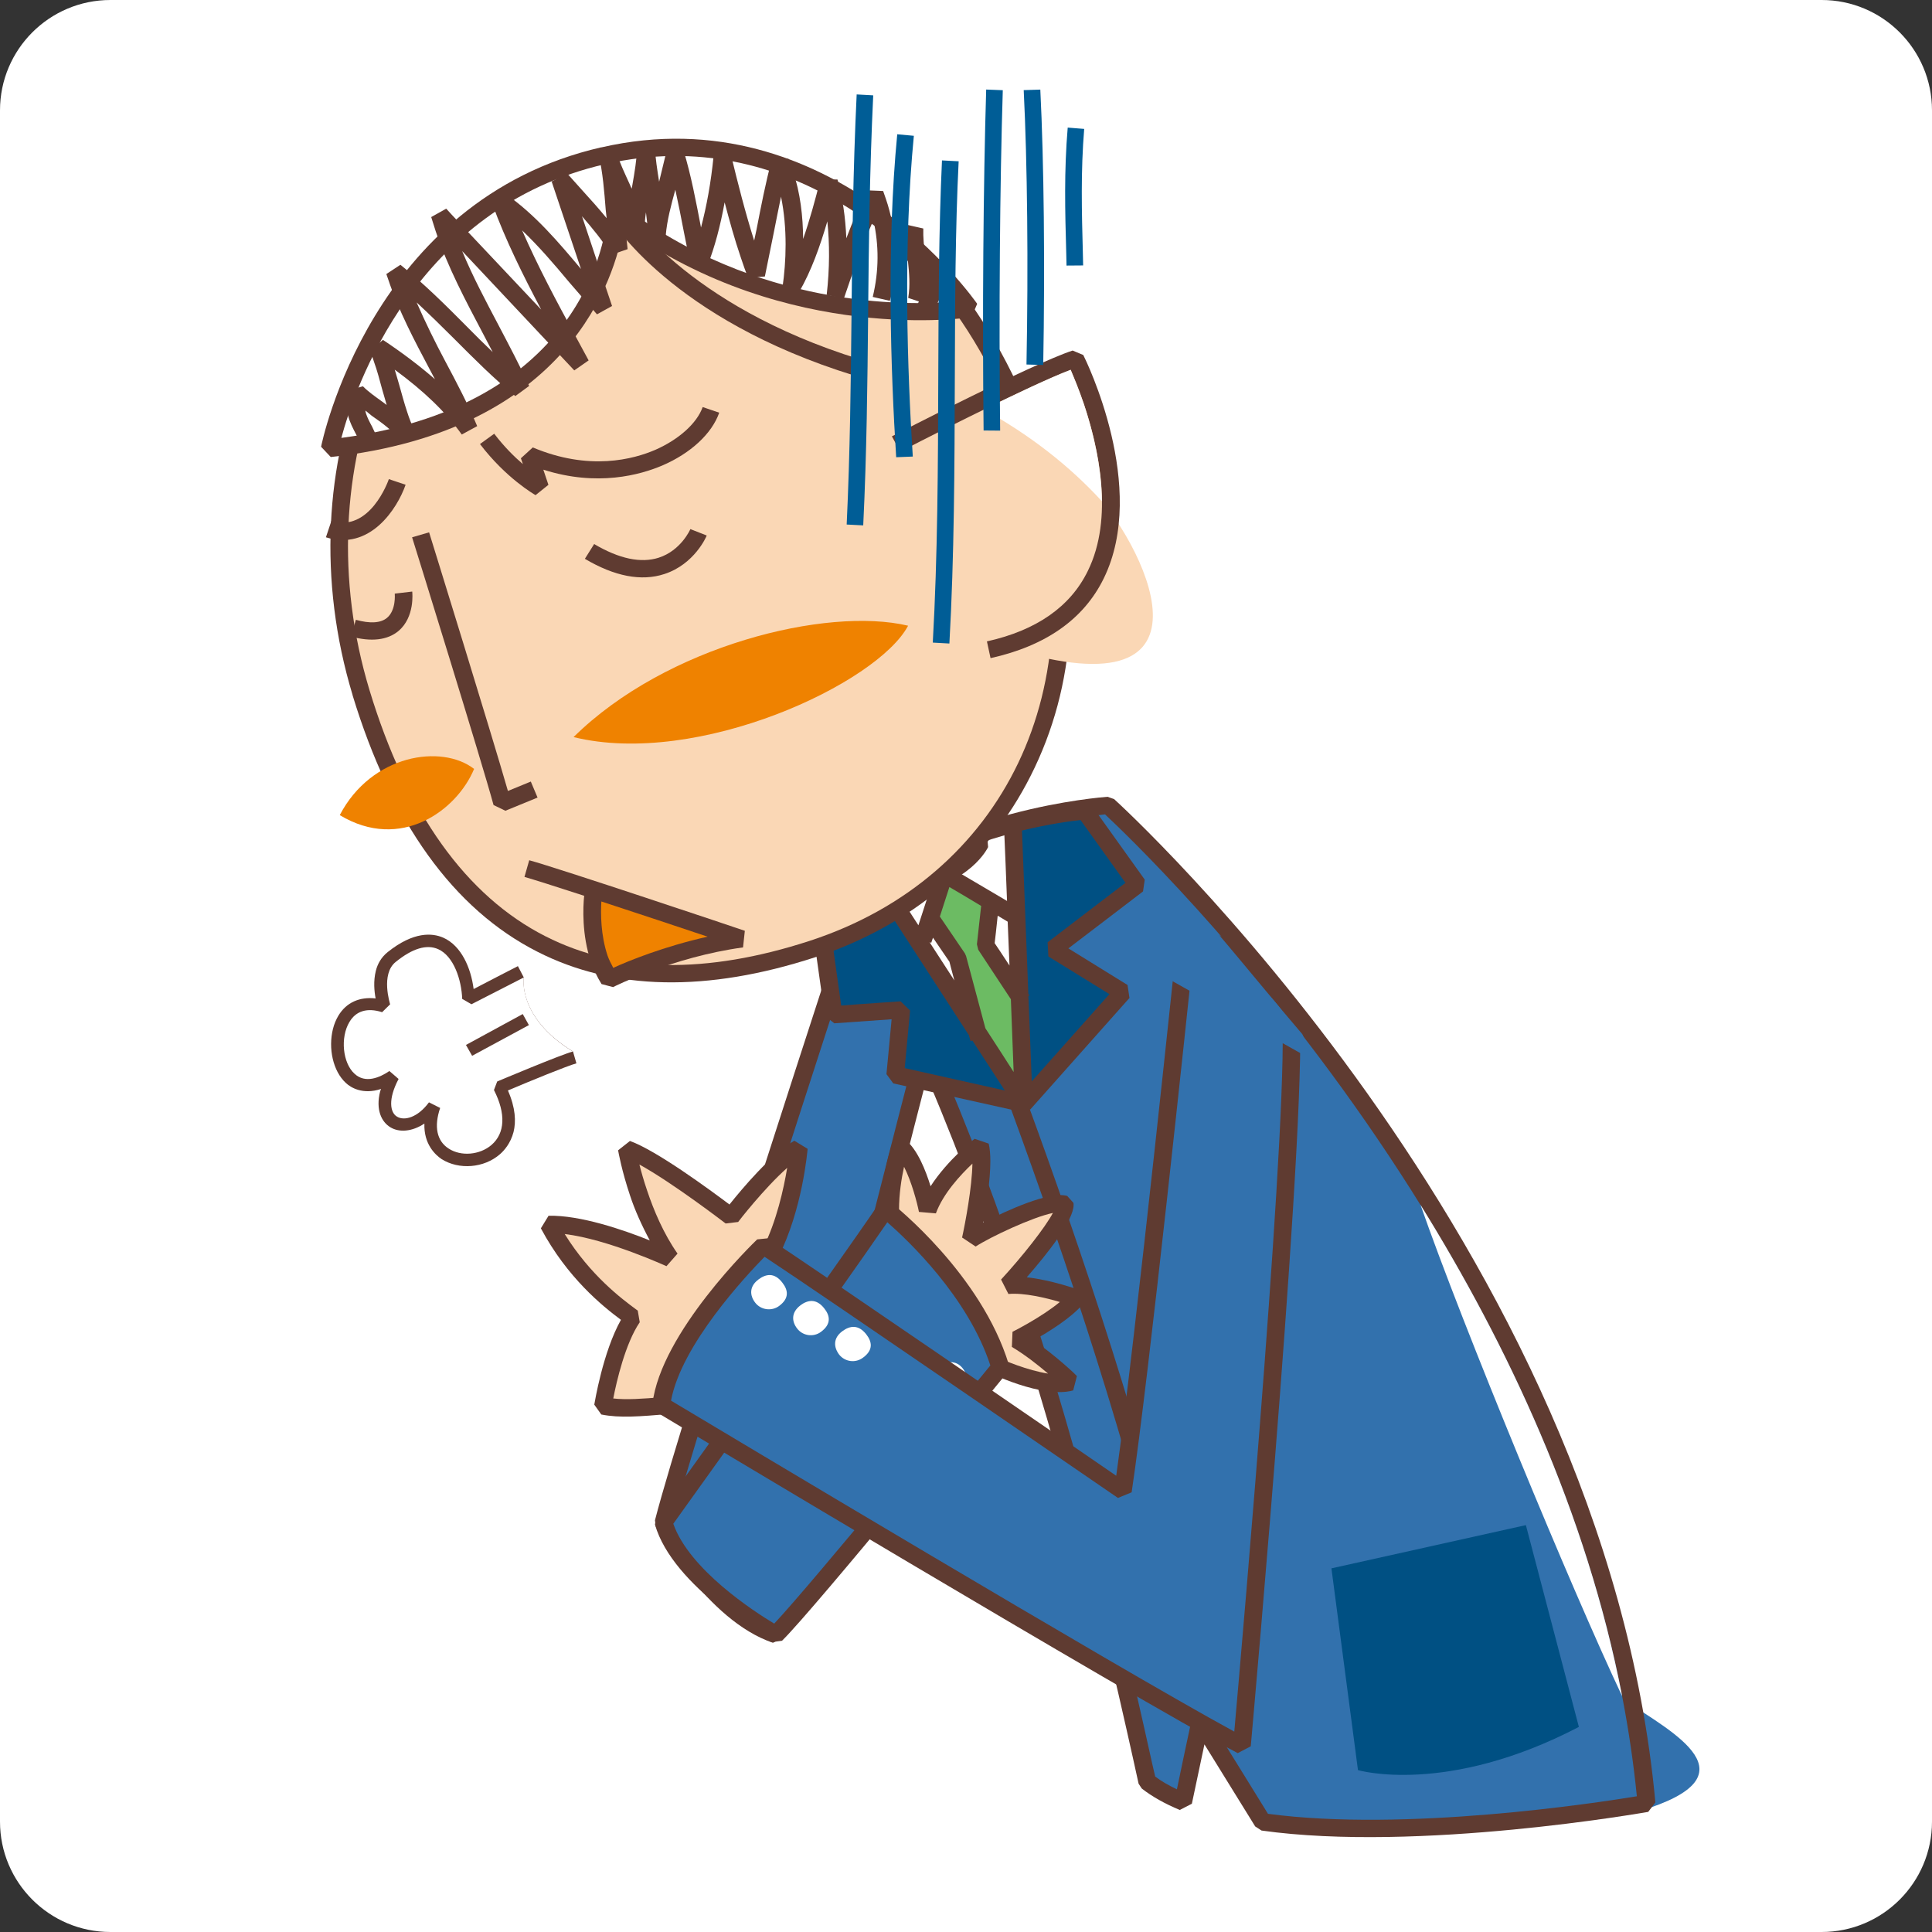 <?xml version="1.0" encoding="UTF-8"?><svg id="_レイヤー_2" xmlns="http://www.w3.org/2000/svg" viewBox="0 0 291.94 291.94"><rect x="0" y="0" width="291.94" height="291.94" fill="#333333" stroke="none"/><g id="_レイヤー_1-2"><g><path d="M291.94,275.26c0,9.21-7.47,16.68-16.68,16.68H16.69c-9.22,0-16.69-7.47-16.69-16.68V16.68C0,7.47,7.47,0,16.69,0H275.26c9.21,0,16.68,7.47,16.68,16.68V275.26Z" fill="#fff"/><g><g><g><g><path d="M128.5,136.17l1.8-.81c8.23,3.46,12.03,16.88,12.19,17.45v.71c-1.45,4.99-23.73,92.93-23.98,93.8l-1.71,.92c-9.99-3.38-17.41-17.02-17.71-17.58l-.12-.93c4.02-15.72,29.26-92.76,29.54-93.54Z" fill="#5f3b31"/><path d="M116.31,245.2c2.97-11.71,21.53-84.96,23.51-92.02-.46-1.54-3.56-11.08-9.3-14.66-3.56,10.9-24.83,76.02-28.83,91.34,1.21,2.12,7.17,11.92,14.63,15.33Z" fill="#3271ad"/></g><g><path d="M245.43,256.87c7.35,4.97,20.19,11.44,2.28,16.81-11.51-2.24-8.89-12.56-2.28-16.81Z" fill="#3271ad"/><path d="M127.75,135.39c15.13-13.16,38.62-14.91,39.61-14.99l.99,.35c.74,.67,74.07,67.44,81.79,151.61l-1.08,1.43c-.35,.05-34.74,6.15-58.43,2.82l-.96-.62s-5.34-8.62-7.67-12.4c-.74,3.52-1.9,8.97-1.9,8.97l-1.83,.94c-2.25-.94-4.18-2.02-5.74-3.24l-.48-.73-.81-3.68c-4.7-21.05-18.96-85.13-43.79-128.84l.3-1.61Z" fill="#5f3b31"/><path d="M191.6,274.08c20.76,2.77,49.54-1.63,55.74-2.65-7.89-79.43-74.6-142.99-80.36-148.37-2.61,.27-14.56,1.66-25.94,7.01,4.04,9.72,32.26,78.59,41.34,129.36l.13-.03s8.47,13.64,9.09,14.68Z" fill="#3271ad"/><path d="M245.12,256.31c-7.57-16-24.1-55.96-30.47-74.25,13.05,21.02,25.09,46.41,30.47,74.25Z" fill="#fff"/><path d="M173.84,265.3s.53,2.4,.72,3.15c.92,.7,2.05,1.35,3.28,1.93,.4-1.98,1.6-7.6,2.05-9.72-8.83-50.25-36.91-118.97-41.23-129.41-2.94,1.53-5.74,3.32-8.33,5.45,24.68,44.06,38.84,107.59,43.51,128.6Z" fill="#3271ad"/><path d="M230.56,230.46l-29.37,6.53,4.01,30.49s13.35,3.92,33.38-6.53l-8.01-30.5Z" fill="#005083"/></g><g><path d="M123.21,140c14.93-16.83,39.57-18.7,40.61-18.75l1.19,.53,7.97,11.14-.26,1.78s-8.94,6.84-11.28,8.61c2.31,1.42,8.94,5.53,8.94,5.53l.29,1.96-14.97,16.83-1.29,.4-19.43-4.32-1.03-1.4s.57-6.12,.78-8.29c-2.26,.15-8.66,.61-8.66,.61l-1.43-1.12-1.75-12.45,.32-1.06Z" fill="#5f3b31"/><path d="M153.17,161.99c-.08-2.2-.24-6.29-.42-11l-4.93-7.48-.2-.82,.64-5.8c-1.87-1.14-3.83-2.28-4.8-2.85-.32,.99-.9,2.76-1.44,4.46l3.78,5.56,.18,.4,2.92,10.92c1.81,2.77,3.33,5.15,4.27,6.61Z" fill="#6cbb63"/><path d="M152.28,139.28c-.35-.22-.88-.53-1.52-.91-.17,1.67-.4,3.69-.46,4.15,.2,.29,1.19,1.76,2.24,3.38-.09-2.21-.18-4.46-.27-6.61Z" fill="#fff"/><path d="M143.45,145.31c-.13-.18-1.42-2.09-2.47-3.62-.17,.49-.26,.77-.26,.77l-.25-.08c1.22,1.88,2.48,3.84,3.74,5.77-.41-1.55-.73-2.71-.75-2.85Z" fill="#fff"/><path d="M138.78,139.81l2.64-8.13,1.96-.72,8.79,5.18c-.15-4.13-.31-7.73-.4-9.92-5.12,1.47-11.23,3.78-16.96,7.45,.9,1.43,2.32,3.6,3.97,6.15Z" fill="#fff"/><path d="M158.42,144.54l-.12-2.15s10.06-7.7,11.77-8.99c-1.13-1.59-6.08-8.48-6.79-9.48-1.35,.13-4.63,.56-8.85,1.58l.96,24.68c.09,.13,.17,.23,.17,.23l-.16,.11,.51,12.88c3.32-3.73,10.37-11.65,11.73-13.18-2.01-1.23-9.22-5.69-9.22-5.69Z" fill="#005083"/><path d="M127.1,151.95c1.93-.17,8.99-.64,8.99-.64l1.43,1.39s-.65,6.93-.81,8.7c1.53,.34,10.63,2.38,15.12,3.38l-4.89-7.54-.29,.07s-.1-.34-.24-.88l-13.8-21.28c-2.47,1.76-4.83,3.81-6.98,6.18,.14,.99,1.23,8.74,1.48,10.62Z" fill="#005083"/></g><g><path d="M114.06,98.56l10.51-6.66,1.87,.41,22.76,34.44,.11,1.25c-.11,.23-2.61,5.4-11.69,7.15l-1.39-.59-22.57-34.18,.4-1.82Z" fill="#5f3b31"/><path d="M137.96,132.3c5.36-1.26,7.71-3.73,8.5-4.83l-21.56-32.64-8.23,5.24,21.3,32.24Z" fill="#fad7b5"/></g><g><g><path d="M134.79,172.89l2.13-.57c1.75,1.48,2.95,4.52,3.7,6.93,2.59-4,6.44-7.01,6.66-7.17l2.12,.73c.17,.68,.25,1.63,.25,2.65,0,2.93-.6,6.71-1.08,9.29,3.65-1.89,10.02-4.78,12.69-4.04l.94,1.05c.03,.08,.03,.18,.03,.3,0,2.36-3.84,7.24-7.08,10.95,3.77,.41,7.77,1.85,7.96,1.94l.58,2.04c-1.76,2.14-5.28,4.29-7.51,5.55,3.41,2.35,6.43,5.23,6.55,5.39l-.56,2.17c-4.67,1.3-12.75-2.68-13.66-3.14l-.46-.37-14.15-18.49-.22-.49c-1.57-6.84,1-14.41,1.11-14.73Z" fill="#5f3b31"/><path d="M136.26,186.81c.4,.54,13.34,17.45,13.71,17.96,1.73,.83,5.35,2.32,8.4,2.79-1.52-1.3-3.5-2.86-5.47-4.03l.1-2.29c.05-.02,4.38-2.19,7.15-4.5-2.09-.62-5.4-1.42-7.77-1.21l-1.11-2.18c3.25-3.53,6.66-7.86,7.83-10.06-3.11,.64-9.44,3.62-11.67,5.07l-2.05-1.36c.49-2.23,1.5-7.6,1.56-11.17-1.82,1.72-4.43,4.54-5.52,7.52l-2.56-.22c-.27-1.37-1.09-4.53-2.25-6.82-.38,1.71-.76,4.06-.76,6.54,0,1.32,.13,2.67,.42,3.95Z" fill="#fad7b5"/></g><g><path d="M99.16,229.28c.26-.35,26.27-36.56,33.55-47.25l1.94-.29c.56,.42,13.66,10.87,17.79,24.45l-.24,1.21c-1.19,1.44-29.22,35.83-34.03,40.53l-1.61,.22c-.59-.35-14.89-8.33-17.59-17.78l.19-1.1Z" fill="#5f3b31"/><path d="M116.99,245.34c5.77-6.13,29.17-34.74,32.66-39.01-3.37-10.33-12.43-18.89-15.57-21.64-7.65,11.14-29.18,41.15-32.34,45.56,2.42,6.93,12.24,13.29,15.25,15.09Z" fill="#3271ad"/><g><path d="M136.04,218.36c-.86-1.54-2.25-1.67-3.49-.99-1.25,.7-1.7,2.23-.99,3.44,.95,1.69,2.24,1.66,3.49,.96,1.73-.94,1.7-2.2,1-3.41Z" fill="#fff"/><path d="M140.9,212.77c-.86-1.5-2.25-1.63-3.48-.97-1.25,.67-1.71,2.2-1.02,3.41,.96,1.7,2.28,1.66,3.5,.99,1.72-.95,1.69-2.2,1-3.44Z" fill="#fff"/><path d="M145.77,207.22c-.85-1.53-2.25-1.67-3.49-.99-1.24,.67-1.69,2.19-1,3.43,.96,1.7,2.25,1.64,3.49,.97,1.75-.94,1.7-2.21,1-3.41Z" fill="#fff"/></g></g></g></g><g><g><path d="M93.82,199.43c-2.8-2.09-8.08-6.33-12.09-13.82l1.16-1.9c4.8-.11,11.29,2.12,15.3,3.73-1.24-2.31-2.28-4.64-2.97-6.74-1.27-3.76-1.78-6.66-1.82-6.88l1.79-1.41c4.05,1.45,12.18,7.46,15.04,9.6,1.81-2.27,6.33-7.68,9.8-9.64l2.01,1.23c-.04,.34-.77,9.16-4.44,16.38l-.09,.17-15.47,22.95-1.06,.58c-4.24,.35-7.29,.63-10.12,.06l-1.06-1.49c.07-.34,1.3-7.96,4.04-12.83Z" fill="#5f3b31"/><path d="M100.16,211.11c.66-1,14.95-22.17,15.06-22.33,2.14-4.24,3.21-9.2,3.73-12.31-3.5,3.11-7.36,8.09-7.41,8.18l-1.89,.23c-.09-.07-7.96-6.12-13.03-8.91,.28,1.1,.64,2.39,1.16,3.92,.99,2.96,2.47,6.5,4.6,9.54l-1.67,1.9c-.09-.02-8.8-4.06-15.38-4.86,3.91,6.29,8.66,9.82,10.8,11.4l.24,.17,.3,1.76c-2.19,3.23-3.51,8.97-4,11.52,2.01,.22,4.35,.06,7.49-.21Z" fill="#fad7b5"/></g><g><path d="M114.43,187.28l1.66-.17c6.22,4.03,44.04,30.02,52.58,35.89,3.02-21.5,9.28-81.82,9.35-82.44l1.76-1.1c10.65,3.58,16.06,11.66,16.29,12l.18,.51c1.73,11.68-6.89,107.81-7.25,111.91l-1.97,1.03c-16.06-8.46-87.1-51.09-87.8-51.51l-.64-1.27c1.28-10.78,15.25-24.3,15.83-24.85Z" fill="#5f3b31"/><path d="M186.51,261.66c1.23-13.88,8.55-97.57,7.14-109.01-.78-1.1-5.27-6.88-13.15-10.07-1.11,10.49-6.86,65.31-9.5,82.92l-2.07,.85c-.45-.29-44.24-30.41-53.4-36.44-2.78,2.85-12.59,13.3-14.13,21.74,7.42,4.43,67.31,40.32,85.11,50.01Z" fill="#3271ad"/><g><path d="M127.29,201.15c-1.41,1.04-1.34,2.41-.48,3.55,.87,1.09,2.47,1.31,3.6,.45,1.59-1.16,1.36-2.41,.49-3.52-1.19-1.52-2.47-1.32-3.61-.48Z" fill="#fff"/><path d="M120.96,197.24c-1.42,1.07-1.35,2.44-.49,3.53,.86,1.11,2.47,1.32,3.59,.48,1.59-1.18,1.37-2.44,.5-3.53-1.19-1.54-2.49-1.31-3.61-.48Z" fill="#fff"/><path d="M114.61,193.34c-1.41,1.05-1.34,2.42-.48,3.52,.86,1.1,2.48,1.31,3.6,.48,1.59-1.18,1.35-2.42,.49-3.52-1.19-1.56-2.47-1.34-3.62-.48Z" fill="#fff"/></g></g><path d="M198.67,160.36l-23.86-13.43,3.31-12.11c2.8,2.04,10.59,12.01,18.67,21.45l1.88,4.09Z" fill="#3271ad"/></g></g><g><g><g><path d="M53.28,105.03c-10.51-34.73,4.52-70.65,33.52-80.1,13.76-4.48,27.23-3.71,38.97,2.25,14.91,7.6,26.59,23.14,32.82,43.73,5.04,16.68,4.06,32.7-2.87,46.36-6.54,12.96-18.12,22.69-32.58,27.39-16.29,5.3-30.4,5.04-41.94-.85-12.68-6.44-22.07-19.52-27.93-38.78Z" fill="#5f3b31"/><path d="M82.47,141.5c10.87,5.53,24.26,5.75,39.85,.68,29.51-9.61,43.37-38.6,33.7-70.52-6.03-19.91-17.22-34.87-31.51-42.15-11.24-5.71-23.62-6.41-36.88-2.11-27.65,9.02-41.9,43.48-31.8,76.87,5.63,18.58,14.59,31.12,26.63,37.23Z" fill="#fad7b5"/></g><g><path d="M94.32,31.37c.09,.16,8.99,14.69,35.62,22.93l-.81,2.46c-27.7-8.54-36.76-23.42-37.13-24.07l2.31-1.32Z" fill="#5f3b31"/><path d="M90.87,22.27c34.87-8.01,56.58,23.34,56.79,23.64l-.87,2.03c-.31,.03-27.71,4.22-52.58-13.58-1.25,7.46-8.09,30.74-44.23,34.7l-1.46-1.55c.06-.37,7.53-37.28,42.34-45.25Z" fill="#5f3b31"/><path d="M91.83,31.98l2.15-.99c20.39,15.61,43.06,15.19,50.12,14.6-5.06-6.31-24.3-27.28-52.65-20.79-28.74,6.58-37.9,34.04-39.87,41.37,38.61-5.15,40.19-32.99,40.25-34.2Z" fill="#fff"/><path d="M52.58,59.01l2.26-.64c.81,.83,1.83,1.53,2.9,2.31,.24,.17,.46,.35,.69,.51-.24-.8-.47-1.61-.69-2.39-.39-1.43-.74-2.79-1.21-4.08-.18-.62-.4-1.21-.65-1.76l1.99-1.6c3.03,2.02,5.6,3.98,7.85,5.94-.28-.51-.55-1.02-.81-1.53-2.29-4.32-4.67-8.81-6.25-13.56-.1-.27-.19-.53-.28-.8l2.13-1.4c3.56,2.85,6.85,6.12,10.02,9.32,1.27,1.29,2.59,2.61,3.92,3.87-.5-.93-.98-1.88-1.48-2.82-2.62-4.97-5.33-10.04-7.15-15.49-.23-.69-.44-1.39-.66-2.09l2.27-1.27,.84,.92s7.44,7.89,13.51,14.33c-2.74-5.18-5.38-10.47-7.38-15.95l2.05-1.5c4.47,3.14,7.96,7.29,11.34,11.31-1.96-5.82-4.43-13.21-4.43-13.21l2.29-1.28,2.33,2.6c1.27,1.4,2.51,2.77,3.69,4.22-.04-.39-.14-1.26-.14-1.26-.22-2.79-.44-5.66-1.06-8.3l2.59-.67c.05,.16,.08,.33,.17,.52,.43,1.34,1.14,2.86,1.89,4.5,.1,.24,.22,.52,.34,.75,.02-.16,.05-.32,.09-.51,.35-1.98,.66-3.89,.74-5.69l2.67-.06c.08,1.65,.36,3.44,.64,5.21,.18-.78,1.1-4.54,1.1-4.54l2.59-.19c1.14,3.73,1.89,7.76,2.64,11.65,.84-3.19,1.5-6.74,1.9-10.79l2.63-.19c1.03,4.27,2.14,8.64,3.5,12.96,.14-.61,.35-1.63,.35-1.63,.68-3.49,1.37-7.09,2.31-10.58l2.52-.16c.24,.59,.48,1.18,.67,1.8,1.14,3.38,1.53,6.95,1.55,10.32,.99-2.83,1.82-5.87,2.6-8.96l2.59-.03c.78,2.73,1.2,5.7,1.34,8.89,.96-2.55,1.98-4.96,3.11-7.25l2.45,.1c.15,.4,.29,.82,.42,1.21,.81,2.36,1.24,4.78,1.37,7.22,.29-.54,1.73-3.34,1.73-3.34l2.55,.58c-.04,1.35,.1,2.68,.27,4.08,.05,.43,.07,.86,.1,1.29,.15-.28,.46-.86,.46-.86l2.52,.21c.68,2.93-.24,4.65-1.11,6.34l-.97,2.09-2.53-.8s.3-.68,.59-1.33c-.72-.23-1.61-.53-1.61-.53,.32-1.92,.14-3.78-.05-5.68-1.12,1.98-2.15,3.89-2.73,6.12l-2.58-.59c.95-3.95,.95-7.82,.1-11.6-1.62,3.7-3.06,7.64-4.46,11.83l-2.6-.53c.46-4.08,.45-7.72,.1-11.12-1.12,3.81-2.41,7.45-4.27,10.69l-2.5-.78c.55-3.78,.76-8.81-.23-13.64-.38,1.82-.74,3.65-1.1,5.46l-1.34,6.6-2.55,.19c-.38-1.02-.76-2.05-1.09-3.07-.94-2.75-1.71-5.56-2.44-8.32-.65,3.56-1.49,6.76-2.61,9.61l-2.56-.19-1-5.01c-.4-2.1-.82-4.23-1.28-6.32-.64,2.34-1.25,4.57-1.45,6.91l-2.67-.06c-.03-1.07-.16-2.23-.32-3.43-.07,.53-.15,1.09-.18,1.64l-2.62,.32c-.03-.11-.08-.25-.11-.36-.1-.32-.26-.66-.38-.99,.16,1.56,.52,4.95,.52,4.95l-2.47,.85c-1.31-2.17-2.84-3.99-4.42-5.82,1.93,5.82,4.54,13.56,4.54,13.56l-2.28,1.26-4.22-4.88c-2.33-2.8-4.59-5.42-7.09-7.81,2.39,5.47,5.26,10.85,8.1,16.05l1.95,3.6-2.17,1.51s-12.13-12.91-16.94-18.03c1.59,3.84,3.58,7.57,5.51,11.23,1.56,2.98,3.19,6.04,4.61,9.15l-2.09,1.53c-3.24-2.63-6.3-5.71-9.27-8.69-1.83-1.83-3.71-3.67-5.64-5.46,1.32,3.01,2.78,5.99,4.31,8.86,1.69,3.17,3.43,6.47,4.84,9.83l-2.33,1.27c-2.41-3.38-5.7-6.55-10.13-9.8,.22,.76,.46,1.51,.67,2.27,.38,1.35,.75,2.75,1.21,4.12,.3,.95,.66,1.86,1.07,2.73l-2.25,1.38c-1.21-1.45-2.71-2.52-4.18-3.54-.33-.25-.62-.54-.96-.78,.04,.16,.04,.29,.1,.45,.21,.64,.53,1.26,.91,1.96l.99,2.1-2.47,.99-.91-1.87c-.95-1.8-1.93-3.68-1.24-6.64Z" fill="#5f3b31"/></g><g><path d="M165.54,74.55c7.91,8.75,20.59,35.09-16.42,22.36-2.51-12.14-1.02-26.67,16.42-22.36Z" fill="#fad7b5"/><path d="M134.76,65.94c.88-.45,21.32-11.01,27.32-12.97l1.61,.67c.41,.81,9.85,20,3.09,33.77-3.01,6.15-8.76,10.19-17.1,12.04l-.55-2.54-13.1-28.67-1.26-2.31Z" fill="#5f3b31"/><path d="M149.13,96.92c7.47-1.66,12.6-5.23,15.24-10.63,3.97-8.04,1.64-18.59-.57-25.2-.81-2.39-1.56-4.13-2.01-5.21-6.97,2.65-25.58,12.27-25.76,12.37-1.35,5.59,2.25,24.94,13.1,28.67Z" fill="#fad7b5"/><path d="M161.78,55.88c.45,1.07,1.2,2.82,2.01,5.21,1.31,3.92,2.66,9.27,2.71,14.65-5.01-5.48-11.07-10.12-17.82-13.85,4.9-2.42,10.09-4.86,13.1-6.01Z" fill="#fff"/></g></g><g><path d="M79.01,70.13c-.1-.27-.3-.88-.3-.88l1.8-1.64c8.52,3.6,15.24,1.78,18.52,.36,3.53-1.55,6.28-4,7.15-6.46l2.5,.85c-1.11,3.18-4.34,6.15-8.6,7.98-3.31,1.41-9.81,3.24-17.98,.63,.39,1.16,.77,2.29,.77,2.29l-1.94,1.56c-.18-.1-4.47-2.56-8.4-7.72l2.15-1.56c1.48,1.94,3.01,3.46,4.33,4.59Z" fill="#5f3b31"/><path d="M99.54,84.27c3.36-1.07,4.78-4.29,4.78-4.32l2.47,.97c-.06,.19-1.87,4.35-6.4,5.82-3.47,1.14-7.53,.36-12.01-2.3l1.4-2.23c3.78,2.23,7.05,2.93,9.77,2.06Z" fill="#5f3b31"/><path d="M53.78,93.66c2.16,.6,3.75,.49,4.69-.29,1.42-1.17,1.18-3.65,1.18-3.67l2.64-.31c.02,.17,.41,3.87-2.08,5.96-1.66,1.38-4.09,1.67-7.17,.84l.73-2.53Z" fill="#5f3b31"/><path d="M64.84,80.44c.41,1.32,9.43,30.43,11.91,39.08,1.42-.58,3.46-1.42,3.46-1.42l1.02,2.42-4.86,1.99-1.79-.86c-1.62-6.04-12.19-40.11-12.31-40.46l2.57-.75Z" fill="#5f3b31"/><path d="M49.25,81.19l.83-2.49c5.78,1.82,8.57-5.97,8.68-6.3l2.53,.85c-1.27,3.65-5.42,10.04-12.04,7.94Z" fill="#5f3b31"/><g><path d="M79.25,132.51l.72-2.52c4.2,1.13,31.41,10.25,32.58,10.66l-.27,2.51c-10.62,1.45-19.54,5.94-19.64,6l-1.74-.46c-.69-1.1-1.24-2.29-1.64-3.46-1.34-4.01-1.17-8.13-.99-9.88-4.25-1.39-7.76-2.49-9.01-2.85Z" fill="#5f3b31"/><path d="M92.67,146.25c2.3-1.06,7.65-3.23,14.25-4.71-4.16-1.4-10.46-3.49-16.05-5.32-.11,1.8-.11,5.07,.94,8.19,.22,.64,.55,1.23,.86,1.84Z" fill="#ef8200"/></g><path d="M137.22,94.55c-4.61,8.72-31.75,21.45-50.55,16.83,13.99-13.82,38.28-19.75,50.55-16.83Z" fill="#ef8200"/><path d="M71.64,116.19c-2.6,6.27-11.09,12.54-20.3,6.98,4.82-9.22,15.42-10.76,20.3-6.98Z" fill="#ef8200"/></g></g><g><path d="M86.58,158.87l.52,1.81c-1.37,.37-6.94,2.65-10.35,4.1,1.16,2.63,1.24,4.72,.85,6.28-.45,1.71-1.42,2.8-2.05,3.35-2.42,2.11-6.2,2.39-8.82,.74-.93-.63-2.71-2.24-2.6-5.37-1.87,1.24-3.82,1.37-5.14,.56-1.3-.78-2.27-2.6-1.54-5.45,.03-.1,.1-.23,.13-.34-2.78,.91-4.59-.22-5.31-.9-1.96-1.79-2.69-5.25-1.96-8.16,.18-.73,.46-1.4,.82-2.01,1.22-2.03,3.24-2.88,5.63-2.61-.21-1.1-.35-2.62,.03-4.16,.26-1.05,.81-2.05,1.79-2.84,3.93-3.14,6.75-2.9,8.4-2.18,2.73,1.21,4.18,4.56,4.59,7.76,1.74-.92,6.69-3.46,6.69-3.46l.88,1.69s-1.01,6.04,7.42,11.19Z" fill="#5f3b31"/><path d="M52.81,154.42c.98-1.67,2.7-2.18,4.93-1.47l1.21-1.19c0-.06-1.47-4.56,.85-6.41,2.52-2.04,4.67-2.69,6.4-1.93,2.37,1.05,3.54,4.66,3.64,7.52l1.4,.81,7.91-4.05s-1.01,6.04,7.42,11.19c-1.96,.53-11.07,4.38-11.44,4.53l-.49,1.29c1.82,3.57,1.68,6.52-.37,8.3-1.77,1.52-4.6,1.77-6.47,.55-1.79-1.14-2.25-3.32-1.29-6.14l-1.69-.85c-1.69,2.3-3.73,2.84-4.83,2.16-1.04-.6-1.39-2.62,.24-5.69l-1.39-1.2c-1.5,1.02-3.65,1.91-5.26,.42-1.81-1.63-2.18-5.5-.78-7.83Z" fill="#fff"/><polygon points="70.41 157.9 78.99 153.23 79.92 154.9 71.34 159.54 70.41 157.9" fill="#5f3b31"/></g><g><path d="M131.96,14.41l-2.51-.14c-.56,11.6-.67,22.63-.78,33.28-.1,10.25-.22,20.85-.73,31.71l2.5,.13c.53-10.9,.64-21.51,.74-31.78,.1-10.65,.22-21.66,.77-33.2Z" fill="#005d96"/><path d="M138.09,20.52l-2.51-.23c-1.63,16.89-.98,35.86-.16,48.8l2.51-.1c-.82-12.87-1.47-31.71,.16-48.47Z" fill="#005d96"/><path d="M144.86,24.37l-2.52-.13c-.48,10.27-.52,21.3-.56,32.95-.04,13.2-.09,26.83-.83,39.91l2.51,.14c.74-13.12,.78-26.8,.82-40.02,.04-11.63,.07-22.62,.58-32.85Z" fill="#005d96"/><path d="M149.02,13.53c-.43,14.14-.59,33.88-.39,51.52l2.5,.02c-.2-17.63-.04-37.34,.4-51.44l-2.51-.1Z" fill="#005d96"/><path d="M154.69,13.62c.55,10.95,.71,26.46,.42,41.46l2.53,.07c.27-15.06,.11-30.61-.44-41.61l-2.5,.08Z" fill="#005d96"/><path d="M163.63,38.32c-.17-6.38-.33-12.39,.2-18.84l-2.49-.2c-.56,6.57-.4,12.63-.22,19.06l.04,1.79,2.51-.02-.04-1.78Z" fill="#005d96"/></g></g></g></g></svg>